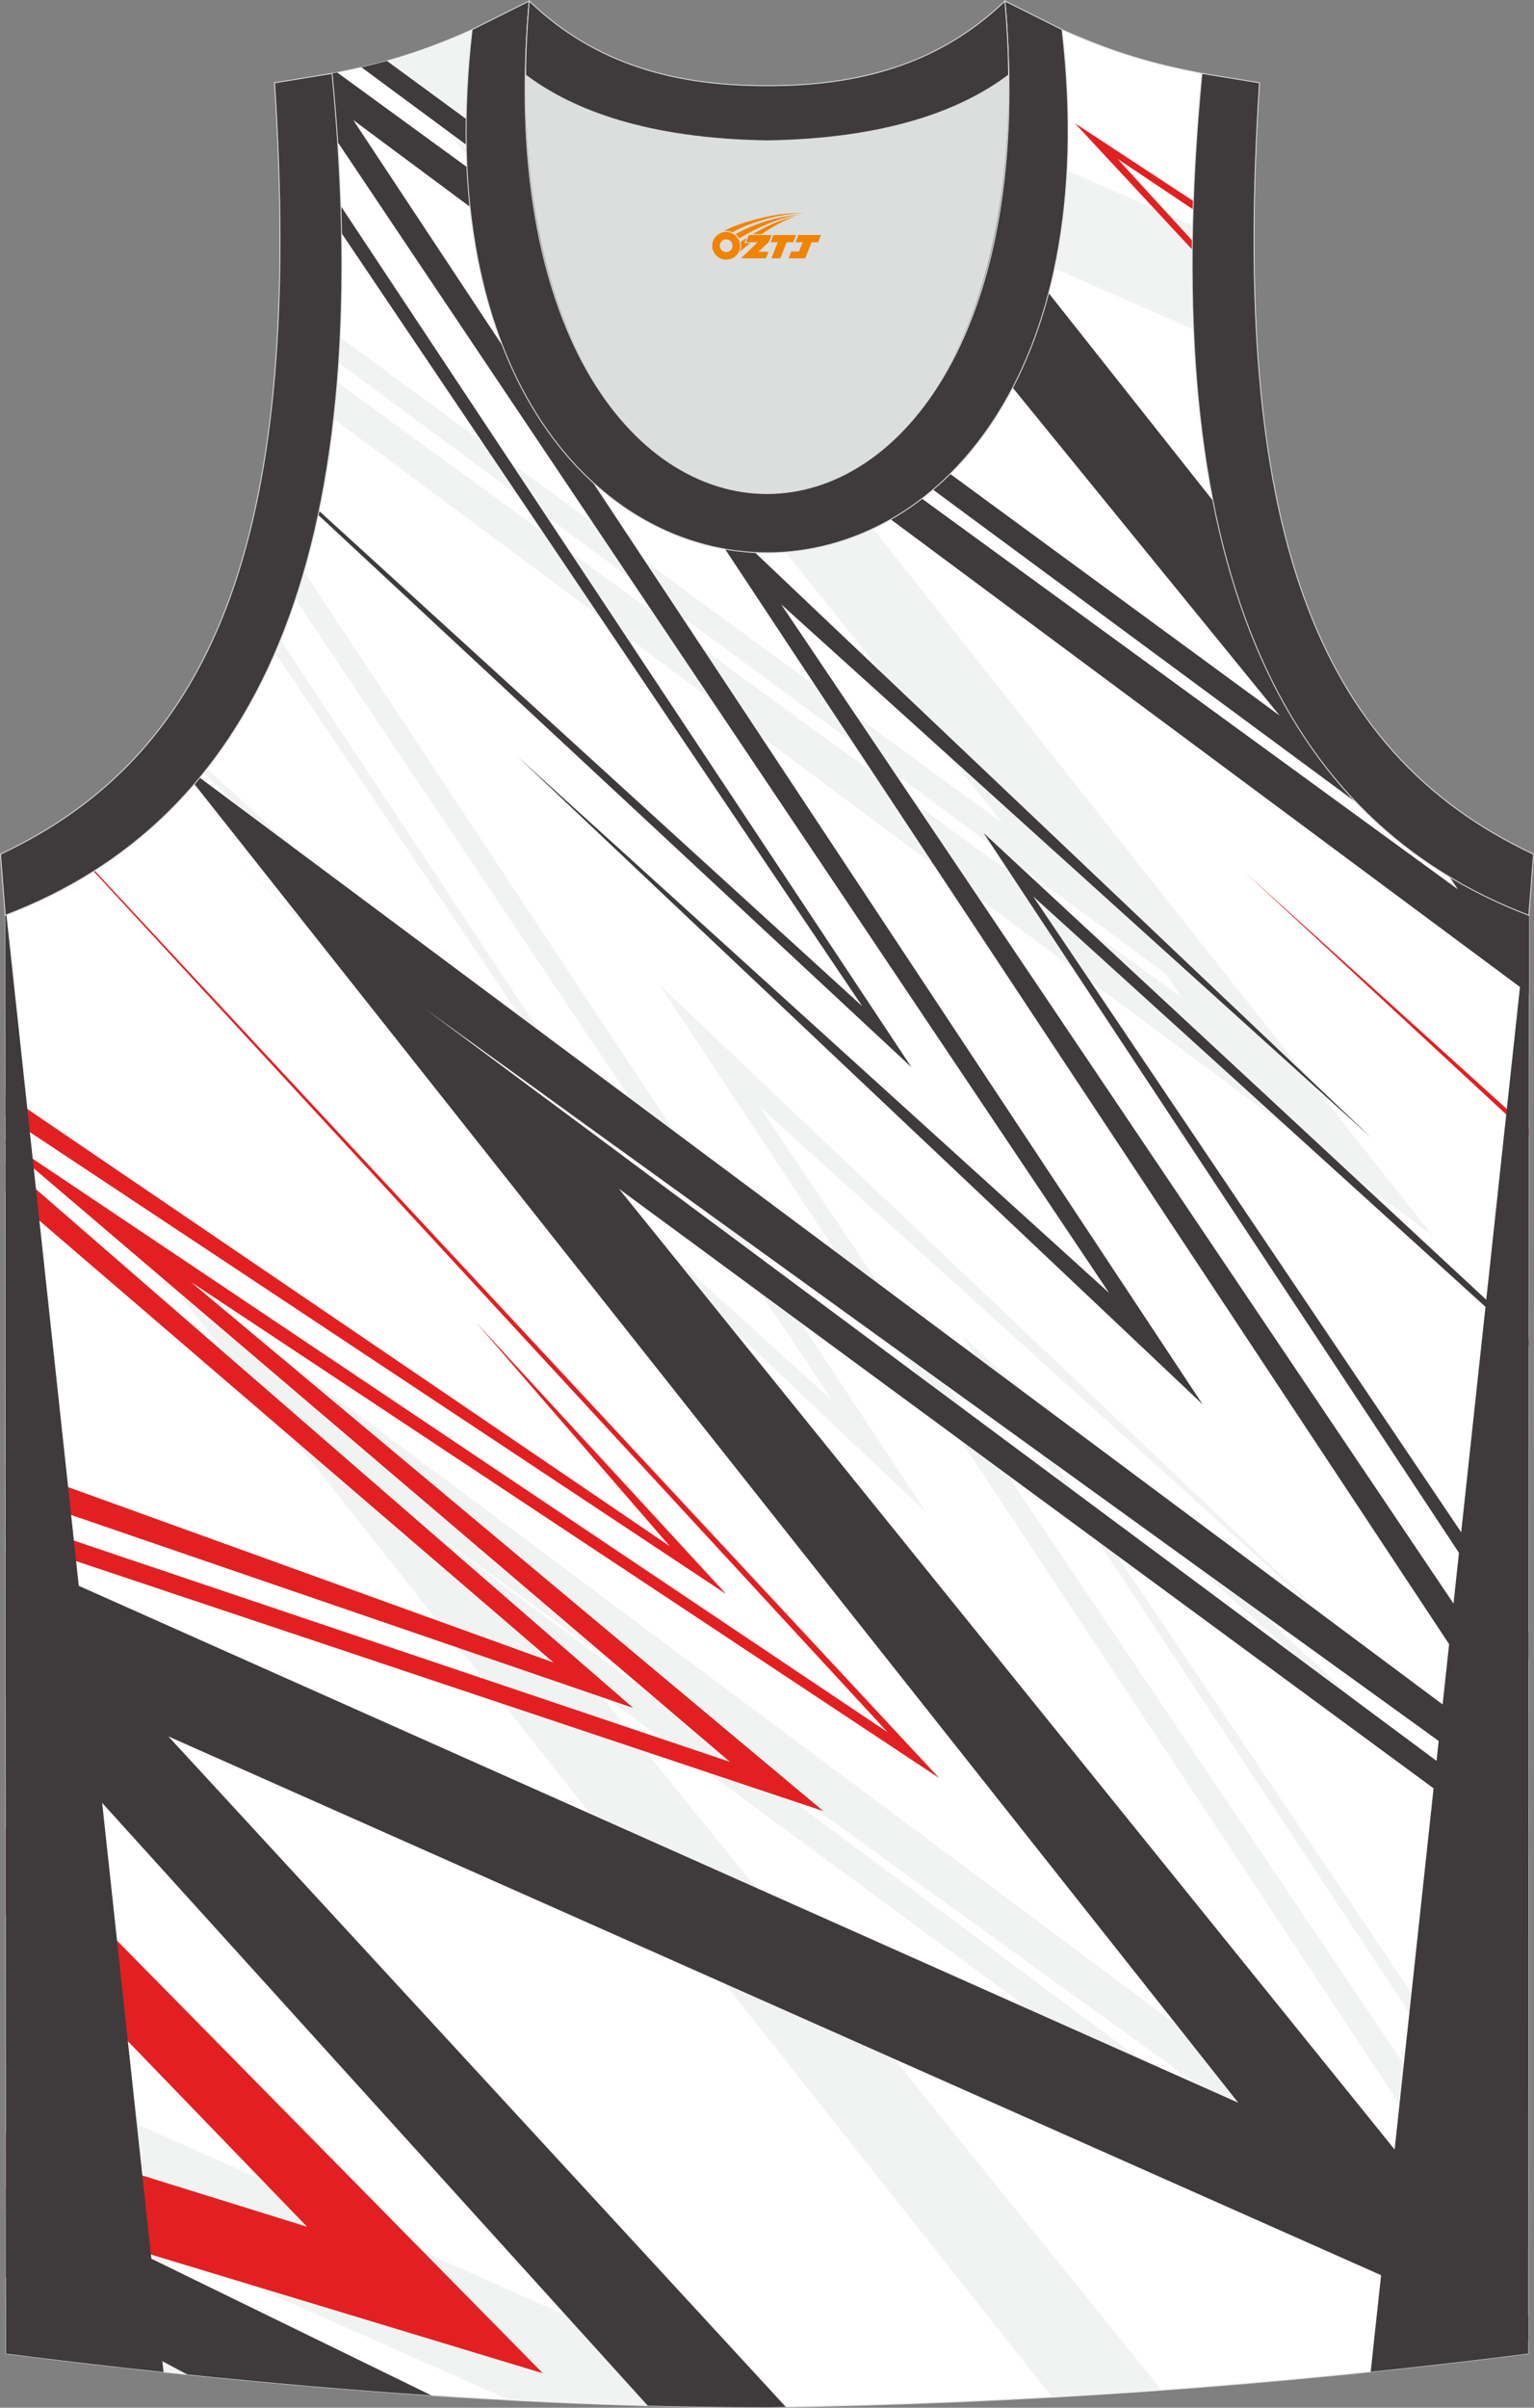 <?xml version="1.0" encoding="utf-8"?>
<!-- Generator: Adobe Illustrator 24.0.1, SVG Export Plug-In . SVG Version: 6.00 Build 0)  -->
<svg xmlns="http://www.w3.org/2000/svg" xmlns:xlink="http://www.w3.org/1999/xlink" version="1.1" id="图层_1" x="0px" y="0px" width="338.74px" height="531.5px" viewBox="0 0 338.79 531.58" enable-background="new 0 0 338.79 531.58" xml:space="preserve">
<rect x="0" y="0" width="338.79" height="531.58" fill="#808080" stroke="none"/>
<g>
	
		<path fill-rule="evenodd" clip-rule="evenodd" fill="#FFFFFF" stroke="#DCDDDD" stroke-width="0.2" stroke-miterlimit="22.926" d="   M169.43,531.48c57.38-0.83,113.34-4.88,168.09-11.86l0.14-317.54c-54.54-20.78-82.66-77.25-72.19-185.87h0.02   c-10.65-2-19.74-4.62-30.93-9.66c17.79,154.01-148.08,154.01-130.29,0C93.1,11.59,84,14.21,73.35,16.21h0.02   C83.82,124.82,55.7,181.29,1.16,202.08L1.3,519.62C55.6,526.54,114.72,531.48,169.43,531.48L169.43,531.48L169.43,531.48z    M169.39,531.48h0.05H169.39z"/>
	<g>
		<g>
			<path fill-rule="evenodd" clip-rule="evenodd" fill="#F1F3F2" d="M298.2,362.21L145.61,217.39l188.46,284.93L33.77,278.49     l198.58,250.77c8.1-0.46,16.17-0.97,24.22-1.56L131.93,373.4l199.72,146.95c1.96-0.24,3.91-0.49,5.86-0.74v-1.3L89.06,333.62     l248.47,179.43l0.01-16.49L167.78,244.38L298.2,362.21L298.2,362.21z M170.56,531.46l-1.13,0.02l0,0     c-18.59,0-37.69-0.57-56.93-1.6l-80.05-35.55l29.37,31.89c-10.49-0.94-20.92-1.99-31.25-3.13L1.29,490.75l-0.02-34.73     L170.56,531.46L170.56,531.46z M337.54,478.33v5.86l-125.03-189.3l125.07,116.09v1.43L223.43,308.87L337.54,478.33L337.54,478.33     z M169.39,531.48h0.05H169.39z"/>
			<path fill-rule="evenodd" clip-rule="evenodd" fill="#F1F3F2" d="M232.87,59.27l30.74,13.52c-0.31-7.35-0.38-15.02-0.2-23.04     l-27.76-12.13C235.24,45.37,234.29,52.59,232.87,59.27L232.87,59.27z M86.18,13.23l16.85,20.98c-0.27-8.6,0.11-17.81,1.25-27.67     C97.78,9.47,91.99,11.59,86.18,13.23L86.18,13.23z M173.43,121.89l48.15,59.97L75.14,74.5c-0.09,1.89-0.19,3.77-0.32,5.61     L257.6,215.14l3.34,5.1L74.5,84.37c-0.23,2.76-0.5,5.47-0.8,8.13l242.71,180.31l-123.57-156.1     C186.6,119.67,180.04,121.39,173.43,121.89L173.43,121.89z M60.76,144.14c0.4-0.93,0.8-1.87,1.19-2.82l78.34,118.18L44.9,170.73     c0.27-0.34,0.54-0.67,0.81-1.01l83.7,76.3L60.76,144.14L60.76,144.14z M65.26,132.33c0.67-2,1.3-4.04,1.9-6.13l137.42,207.72     L53.2,190.82l130.74,118.51L65.26,132.33z"/>
			<path fill-rule="evenodd" clip-rule="evenodd" fill="#3F3B3C" d="M75.46,51.51l114.97,170.64L70.48,112.8     c-0.06,0.3-0.12,0.6-0.18,0.9l131,121.92L75.3,45.54C75.37,47.55,75.42,49.54,75.46,51.51L75.46,51.51z M79.83,14.86l23.16,17.11     c-0.03-1.87-0.04-3.75-0.02-5.68L85.45,13.44C83.59,13.96,81.72,14.43,79.83,14.86L79.83,14.86z M206.07,108.11l93.54,69.1     c-15.24-15.91-26.05-37.82-31.72-66.66l-36.3-45.86c-2.03,7.75-4.71,14.74-7.92,20.92l58.94,72.37l-72.78-53.36     C208.6,105.85,207.35,107.02,206.07,108.11L206.07,108.11z M320.16,193.6c5.49,3.3,11.33,6.12,17.51,8.47l-0.01,17.3     l-140.93-104.7c2.35-1.34,4.64-2.88,6.87-4.59l118.37,86.26L320.16,193.6L320.16,193.6z M103.16,36.91     c0.14,2.99,0.34,5.92,0.64,8.75L78.01,26.5l33,49.88c4.93,12.66,11.84,22.67,19.89,30.07l134.7,203.6l-151.38-143.1     l130.74,118.51L74.6,31.4c-0.32-4.95-0.73-10.01-1.23-15.19h-0.02L74.46,16L103.16,36.91z"/>
			<polygon fill-rule="evenodd" clip-rule="evenodd" fill="#E22021" points="265.09,20.43 264.81,20.34 265.07,20.56    "/>
			<path fill-rule="evenodd" clip-rule="evenodd" fill="#E22021" d="M263.33,55.13L237.38,27.2l26.2,17.2     c-0.02,0.62-0.04,1.23-0.06,1.85l-16.74-11.2l16.59,18.12C263.34,53.82,263.33,54.48,263.33,55.13z"/>
			<polygon fill-rule="evenodd" clip-rule="evenodd" fill="#E22021" points="274.83,192.44 337.64,250.67 337.64,249.22    "/>
			<path fill-rule="evenodd" clip-rule="evenodd" fill="#3F3B3C" d="M302.93,251.24l-136.2-129.27c-2.21-0.11-4.41-0.37-6.6-0.75     l177.45,268.29v-10.87L172.51,133.41L302.93,251.24L302.93,251.24z M337.58,390.44v8.25L93.79,222.65l243.79,181.21v6.39     l-200.9-147.81l200.85,248.67v5.64L37.19,383.36l136.38,148.05c-1.37,0.02-2.75,0.05-4.13,0.07l0,0c-8.69,0-17.5-0.13-26.38-0.36     L1.24,374.49l-0.01-31.58l272.25,121.33L42.93,173.11c0.4-0.47,0.8-0.93,1.19-1.41L337.58,390.44L337.58,390.44z M337.6,360.4     v5.72L217.24,183.91l120.38,111.74v1.53l-109.45-99.29L337.6,360.4L337.6,360.4z M169.39,531.48h0.05H169.39z"/>
			<polygon fill-rule="evenodd" clip-rule="evenodd" fill="#E22021" points="20.91,192.22 207.42,392.56 42.12,283.01      181.82,399.84 1.22,339.45 1.22,335.04 161.21,388.98 1.18,252.61 1.18,251.77 196.04,382.45 20.67,192.37    "/>
			<polygon fill-rule="evenodd" clip-rule="evenodd" fill="#E22021" points="105.09,291.91 160.37,351.93 1.18,246.36 1.18,241.54      147.92,341.37    "/>
			<polygon fill-rule="evenodd" clip-rule="evenodd" fill="#E22021" points="1.25,403.47 119.88,523.96 1.29,488.05 1.28,470.92      67.82,491.62 1.26,422.73    "/>
			<path fill-rule="evenodd" clip-rule="evenodd" fill="#3F3B3C" d="M1.28,482.99l94,45.86c-18.04-1.2-36.1-2.77-53.91-4.61     L1.29,502.88L1.28,482.99z"/>
			<polygon fill-rule="evenodd" clip-rule="evenodd" fill="#E22021" points="1.18,256.68 139.82,377.06 1.22,329.5 1.21,323.61      1.23,323.33 122.28,367.07 1.19,263.04    "/>
		</g>
		<path fill-rule="evenodd" clip-rule="evenodd" fill="#3F3B3C" d="M1.42,201.98l34.7,321.72c-11.76-1.25-23.39-2.62-34.81-4.08    L1.16,202.08C1.25,202.04,1.33,202.01,1.42,201.98z"/>
		<path fill-rule="evenodd" clip-rule="evenodd" fill="#3F3B3C" d="M337.41,201.98l-34.69,321.66c11.66-1.21,23.26-2.55,34.81-4.02    l0.14-317.54C337.58,202.04,337.49,202.01,337.41,201.98z"/>
	</g>
	<path fill-rule="evenodd" clip-rule="evenodd" fill="#DCDDDD" d="M169.4,31.11c26.45-0.42,42.93-6.7,53.29-14.49   c0.02-0.06,0.03-0.12,0.05-0.17c1.14,124.09-107.83,124.09-106.68,0c0.02,0.06,0.03,0.12,0.05,0.18   C126.49,24.41,142.95,30.69,169.4,31.11z"/>
	
		<path fill-rule="evenodd" clip-rule="evenodd" fill="#3F3B3C" stroke="#DCDDDD" stroke-width="0.2" stroke-miterlimit="22.926" d="   M1.15,202.08c54.54-20.78,82.66-77.25,72.19-185.87l-12.7,2.07c6.29,97.68-12.02,147.54-60.53,170.3L1.15,202.08z"/>
	
		<path fill-rule="evenodd" clip-rule="evenodd" fill="#3F3B3C" stroke="#DCDDDD" stroke-width="0.2" stroke-miterlimit="22.926" d="   M116.88,0.22c-12.97,145,118.03,145,105.06,0l12.62,6.31c17.79,154.02-148.08,154.01-130.29,0L116.88,0.22z"/>
	
		<path fill-rule="evenodd" clip-rule="evenodd" fill="#3F3B3C" stroke="#DCDDDD" stroke-width="0.2" stroke-miterlimit="22.926" d="   M116.88,0.22c14.82,14.3,32.93,18.74,52.53,18.7c19.6,0.05,37.71-4.4,52.53-18.7c0.5,5.62,0.77,11.01,0.82,16.19   c-0.02,0.06-0.03,0.13-0.05,0.19c-10.37,7.79-26.83,14.07-53.29,14.49c-26.45-0.42-42.93-6.7-53.29-14.49   c-0.02-0.06-0.03-0.13-0.05-0.19C116.11,11.25,116.38,5.86,116.88,0.22z"/>
	
		<path fill-rule="evenodd" clip-rule="evenodd" fill="#3F3B3C" stroke="#DCDDDD" stroke-width="0.2" stroke-miterlimit="22.926" d="   M337.65,202.08c-54.54-20.78-82.66-77.25-72.19-185.87l12.7,2.07c-6.3,97.69,12.01,147.55,60.53,170.31L337.65,202.08z"/>
	
</g>
<g id="图层_x0020_1">
	<path fill="#F08300" d="M157.49,55.29c0.416,1.136,1.472,1.984,2.752,2.032c0.144,0,0.304,0,0.448-0.016h0.016   c0.016,0,0.064,0,0.128-0.016c0.032,0,0.048-0.016,0.08-0.016c0.064-0.016,0.144-0.032,0.224-0.048c0.016,0,0.016,0,0.032,0   c0.192-0.048,0.4-0.112,0.576-0.208c0.192-0.096,0.4-0.224,0.608-0.384c0.672-0.56,1.104-1.408,1.104-2.352   c0-0.224-0.032-0.448-0.08-0.672l0,0C163.33,53.41,163.28,53.24,163.2,53.06C162.73,51.97,161.65,51.21,160.38,51.21C158.69,51.21,157.31,52.58,157.31,54.28C157.31,54.63,157.37,54.97,157.49,55.29L157.49,55.29L157.49,55.29z M161.79,54.31L161.79,54.31C161.76,55.09,161.1,55.69,160.32,55.65C159.53,55.62,158.94,54.97,158.97,54.18c0.032-0.784,0.688-1.376,1.472-1.344   C161.21,52.87,161.82,53.54,161.79,54.31L161.79,54.31z"/>
	<polygon fill="#F08300" points="175.82,51.89 ,175.18,53.48 ,173.74,53.48 ,172.32,57.03 ,170.37,57.03 ,171.77,53.48 ,170.19,53.48    ,170.83,51.89"/>
	<path fill="#F08300" d="M177.79,47.16c-1.008-0.096-3.024-0.144-5.056,0.112c-2.416,0.304-5.152,0.912-7.616,1.664   C163.07,49.54,161.2,50.26,159.85,51.03C160.05,51,160.24,50.98,160.43,50.98c0.48,0,0.944,0.112,1.36,0.288   C165.89,48.95,173.09,46.9,177.79,47.16L177.79,47.16L177.79,47.16z"/>
	<path fill="#F08300" d="M163.26,52.63c4-2.368,8.88-4.672,13.488-5.248c-4.608,0.288-10.224,2-14.288,4.304   C162.78,51.94,163.05,52.26,163.26,52.63C163.26,52.63,163.26,52.63,163.26,52.63z"/>
	<polygon fill="#F08300" points="181.31,51.89 ,180.69,53.48 ,179.23,53.48 ,177.82,57.03 ,177.36,57.03 ,175.85,57.03 ,174.16,57.03    ,174.75,55.53 ,176.46,55.53 ,177.28,53.48 ,175.69,53.48 ,176.33,51.89"/>
	<polygon fill="#F08300" points="170.4,51.89 ,169.76,53.48 ,167.47,55.59 ,169.73,55.59 ,169.15,57.03 ,163.66,57.03 ,167.33,53.48    ,164.75,53.48 ,165.39,51.89"/>
	<path fill="#F08300" d="M175.68,47.75c-3.376,0.752-6.464,2.192-9.424,3.952h1.888C170.57,50.13,172.91,48.7,175.68,47.75z    M164.88,52.57C164.25,52.95,164.19,53,163.58,53.41c0.064,0.256,0.112,0.544,0.112,0.816c0,0.496-0.112,0.976-0.32,1.392   c0.176-0.16,0.32-0.304,0.432-0.4c0.272-0.24,0.768-0.64,1.6-1.296l0.32-0.256H164.4l0,0L164.88,52.57L164.88,52.57L164.88,52.57z"/>
</g>
</svg>